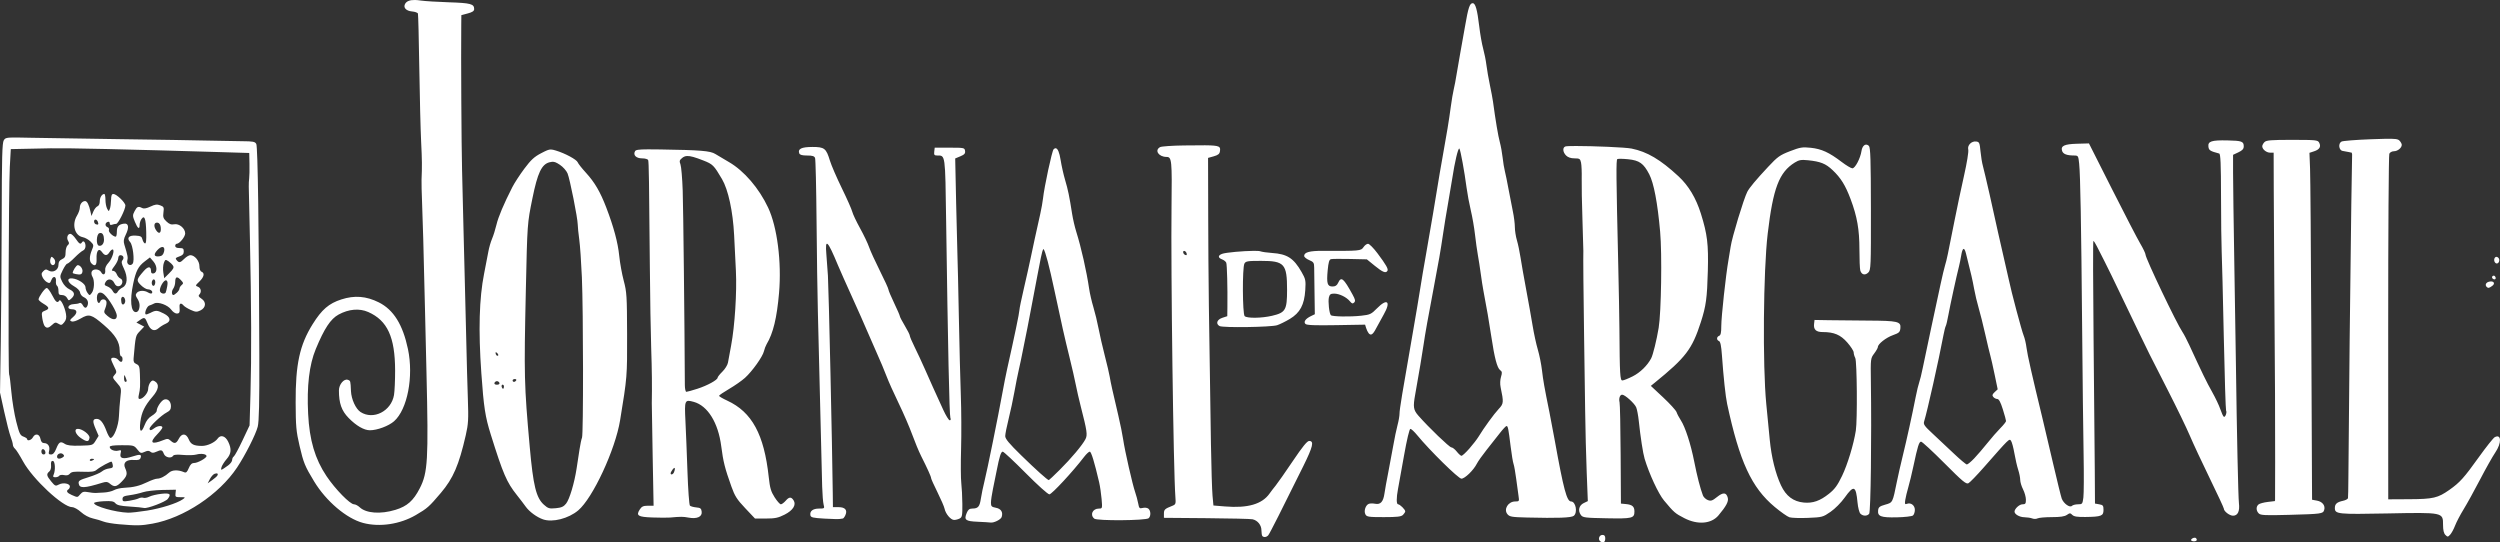 <?xml version="1.0" encoding="UTF-8" standalone="no"?>
<!-- Created with Inkscape (http://www.inkscape.org/) -->

<svg
   xmlns:dc="http://purl.org/dc/elements/1.1/"
   xmlns:cc="http://creativecommons.org/ns#"
   xmlns:rdf="http://www.w3.org/1999/02/22-rdf-syntax-ns#"
   xmlns:svg="http://www.w3.org/2000/svg"
   xmlns="http://www.w3.org/2000/svg"
   xmlns:sodipodi="http://sodipodi.sourceforge.net/DTD/sodipodi-0.dtd"
   xmlns:inkscape="http://www.inkscape.org/namespaces/inkscape"
   width="148.68mm"
   height="32.255mm"
   viewBox="0 0 526.82 114.288"
   id="svg2"
   version="1.1"
   inkscape:version="0.91 r13725"
   sodipodi:docname="jornal-arganil-logo.svg">
  <rect x="0" y="0" width="526.82" height="114.288" fill="#333333" stroke="none"/>
  <defs
     id="defs4" />
  <sodipodi:namedview
     id="base"
     pagecolor="#ffffff"
     bordercolor="#666666"
     borderopacity="1.0"
     inkscape:pageopacity="0.0"
     inkscape:pageshadow="2"
     inkscape:zoom="0.98994949"
     inkscape:cx="187.63513"
     inkscape:cy="157.65215"
     inkscape:document-units="px"
     inkscape:current-layer="g4147"
     showgrid="false"
     fit-margin-top="0"
     fit-margin-left="0"
     fit-margin-right="0"
     fit-margin-bottom="0"
     inkscape:window-width="1920"
     inkscape:window-height="1017"
     inkscape:window-x="-8"
     inkscape:window-y="-8"
     inkscape:window-maximized="1" />
  <g
     inkscape:label="Camada 1"
     inkscape:groupmode="layer"
     id="layer1"
     transform="translate(-58.529,-355.77)">
    <g
       id="g4147"
       transform="translate(0,-140)">
      <path
         style="fill:#ffffff"
         d="m 145.996,355.771 c -1.067,-0.024 -1.733,0.223 -2.066,0.752 -0.508,0.806 0.14,1.552 1.443,1.662 0.611,0.052 1.162,0.253 1.227,0.449 0.064,0.196 0.194,5.35 0.287,11.455 0.093,6.105 0.265,13.059 0.383,15.451 0.198,4.03 0.212,5.305 0.09,8.1 -0.025,0.578 0.026,2.804 0.115,4.949 0.148,3.565 0.3,9.141 0.607,22.201 0.062,2.64 0.207,8.783 0.322,13.65 0.431,18.223 0.273,20.932 -1.408,24.211 -1.358,2.648 -2.662,3.801 -5.152,4.561 -3.123,0.952 -6.156,0.732 -7.518,-0.547 -0.366,-0.344 -0.903,-0.625 -1.193,-0.625 -0.839,0 -3.945,-3.177 -5.791,-5.924 -2.432,-3.617 -3.602,-7.575 -3.881,-13.135 -0.294,-5.854 0.234,-10.335 1.605,-13.643 1.811,-4.369 3.133,-6.367 4.812,-7.281 2.141,-1.165 4.389,-1.358 6.248,-0.537 4.043,1.786 5.649,5.28 5.664,12.318 0.004,2.062 -0.101,4.391 -0.234,5.174 -0.582,3.409 -4.353,5.327 -7.049,3.584 -1.01,-0.653 -1.941,-2.685 -2.02,-4.406 -0.099,-2.188 -0.095,-2.17 -0.635,-2.377 -0.824,-0.316 -1.904,0.954 -1.904,2.238 0,2.699 0.552,4.268 2.031,5.783 1.619,1.658 3.257,2.605 4.504,2.605 1.525,0 3.947,-0.902 5.072,-1.889 2.824,-2.475 4.163,-9.409 2.941,-15.219 -1.084,-5.155 -3.043,-8.294 -6.141,-9.842 -2.653,-1.326 -5.105,-1.52 -7.887,-0.625 -2.645,0.85 -4.137,2.137 -6.064,5.229 -2.729,4.378 -3.611,8.452 -3.576,16.494 0.022,5.074 0.112,6.079 0.828,9.15 0.836,3.582 1.113,4.258 3.068,7.484 2.537,4.184 6.837,7.827 10.324,8.748 3.489,0.922 7.766,0.283 11.1,-1.66 2.433,-1.418 2.784,-1.729 5.283,-4.672 2.594,-3.055 3.807,-5.865 5.244,-12.15 0.539,-2.36 0.595,-3.324 0.443,-7.65 -0.096,-2.723 -0.245,-8.188 -0.332,-12.148 -0.087,-3.96 -0.224,-9.496 -0.303,-12.301 -0.079,-2.805 -0.208,-7.935 -0.287,-11.4 -0.079,-3.465 -0.214,-8.999 -0.299,-12.299 -0.133,-5.171 -0.24,-24.195 -0.172,-30.613 l 0.021,-2.113 1.35,-0.361 c 0.994,-0.266 1.35,-0.51 1.35,-0.926 0,-1.077 -0.732,-1.273 -5.305,-1.422 -2.445,-0.079 -5.12,-0.245 -5.945,-0.369 -0.447,-0.068 -0.847,-0.107 -1.203,-0.115 z m 222.875,0.67 c -0.628,0 -0.94,0.927 -1.605,4.799 -0.326,1.897 -0.795,4.53 -1.043,5.85 -0.248,1.32 -0.586,3.279 -0.752,4.352 -0.166,1.073 -0.435,2.488 -0.598,3.148 -0.163,0.66 -0.448,2.348 -0.633,3.75 -0.348,2.641 -0.881,5.914 -1.639,10.051 -0.436,2.382 -0.628,3.52 -2.096,12.422 -0.419,2.542 -1.095,6.458 -1.5,8.701 -0.405,2.243 -0.944,5.426 -1.197,7.076 -0.254,1.65 -0.934,5.7 -1.512,9 -2.307,13.186 -2.848,16.477 -2.848,17.324 0,0.486 -0.189,1.579 -0.42,2.43 -0.231,0.85 -0.642,2.829 -0.914,4.396 -0.272,1.567 -0.752,4.134 -1.064,5.701 -0.313,1.567 -0.66,3.497 -0.771,4.289 -0.25,1.78 -0.829,2.424 -1.975,2.195 -0.466,-0.093 -1.062,-0.087 -1.324,0.014 -0.69,0.265 -1.097,1.517 -0.721,2.221 0.28,0.524 0.658,0.58 3.879,0.58 2.844,0 3.663,-0.095 4.039,-0.471 0.259,-0.259 0.473,-0.597 0.473,-0.75 0,-0.373 -1.122,-1.479 -1.5,-1.479 -0.373,0 -0.384,-1.323 -0.027,-3.211 0.15,-0.792 0.722,-3.971 1.273,-7.064 0.605,-3.399 1.137,-5.625 1.342,-5.625 0.187,1e-5 0.834,0.603 1.438,1.34 2.601,3.175 8.685,9.16 9.311,9.16 0.723,1e-5 2.564,-1.785 3.25,-3.15 0.249,-0.495 1.175,-1.805 2.059,-2.912 0.883,-1.107 2.134,-2.693 2.779,-3.525 0.646,-0.832 1.285,-1.512 1.42,-1.512 0.299,0 0.403,0.517 0.873,4.35 0.203,1.65 0.476,3.291 0.607,3.646 0.132,0.356 0.384,1.774 0.562,3.15 0.178,1.377 0.4,3.01 0.494,3.629 0.164,1.083 0.138,1.125 -0.709,1.125 -1.482,0 -2.489,1.654 -1.633,2.682 0.452,0.543 0.918,0.622 4.111,0.701 6.497,0.161 9.37,0.056 9.875,-0.363 0.846,-0.702 0.403,-3.02 -0.578,-3.02 -0.896,0 -1.575,-2.542 -3.443,-12.9 -0.342,-1.897 -0.84,-4.53 -1.107,-5.85 -1.087,-5.373 -1.323,-6.702 -1.582,-8.912 -0.149,-1.271 -0.544,-3.228 -0.877,-4.35 -0.333,-1.121 -0.825,-3.389 -1.096,-5.039 -0.271,-1.65 -0.885,-5.093 -1.365,-7.65 -0.48,-2.558 -1.015,-5.595 -1.189,-6.75 -0.174,-1.155 -0.512,-2.764 -0.752,-3.578 -0.24,-0.814 -0.436,-2.07 -0.436,-2.791 0,-0.721 -0.19,-2.215 -0.422,-3.32 -0.232,-1.105 -0.645,-3.226 -0.916,-4.711 -0.271,-1.485 -0.615,-3.172 -0.766,-3.75 -0.151,-0.578 -0.362,-1.86 -0.469,-2.85 -0.106,-0.99 -0.375,-2.474 -0.6,-3.299 -0.349,-1.283 -0.881,-4.443 -1.438,-8.551 -0.078,-0.578 -0.37,-2.129 -0.648,-3.449 -0.278,-1.32 -0.606,-3.211 -0.729,-4.201 -0.122,-0.99 -0.433,-2.557 -0.691,-3.484 -0.258,-0.927 -0.627,-3.02 -0.82,-4.65 -0.423,-3.565 -0.802,-4.914 -1.381,-4.914 z M 62.027,384.744 c -2.254,-0.016 -2.399,0.111 -2.701,0.592 -0.334,0.532 -0.416,3.591 -0.439,16.254 -0.016,8.58 -0.103,20.392 -0.193,26.25 l -0.164,10.65 0.889,4.051 c 0.489,2.228 1.096,4.59 1.348,5.25 0.252,0.66 0.464,1.419 0.471,1.688 0.007,0.269 0.211,0.652 0.451,0.852 0.24,0.2 1.003,1.398 1.693,2.662 2.033,3.721 8.389,9.648 10.348,9.648 0.399,0 1.231,0.462 1.867,1.037 0.698,0.631 1.682,1.156 2.512,1.342 0.75,0.168 1.753,0.466 2.229,0.66 0.475,0.195 1.944,0.447 3.264,0.561 3.747,0.324 4.642,0.308 7.051,-0.125 6.576,-1.182 14.035,-6.128 17.828,-11.824 1.721,-2.584 3.948,-6.981 4.355,-8.6 0.279,-1.108 0.366,-5.03 0.338,-15 -0.076,-26.519 -0.325,-43.998 -0.637,-44.58 -0.264,-0.492 -0.665,-0.573 -2.92,-0.586 -1.438,-0.008 -4.708,-0.065 -7.266,-0.129 -2.558,-0.064 -10.791,-0.198 -18.299,-0.297 -7.508,-0.099 -16.05,-0.233 -18.982,-0.299 -1.304,-0.029 -2.29,-0.051 -3.041,-0.057 z m 499.031,0.277 c -0.767,0.016 -1.738,0.049 -2.971,0.094 -3.074,0.113 -5.832,0.332 -6.131,0.486 -0.753,0.389 -0.573,1.851 0.242,1.973 0.33,0.049 0.915,0.158 1.299,0.24 l 0.613,0.131 c 0.029,0.097 0.052,0.226 0.076,0.355 l -0.17,10.525 c -0.159,9.753 -0.56,47.206 -0.615,57.514 -0.012,2.228 -0.05,4.209 -0.086,4.402 -0.036,0.193 -0.505,0.444 -1.041,0.559 -1.284,0.275 -1.725,0.662 -1.725,1.516 0,1.294 0.593,1.356 11.047,1.15 11.816,-0.233 11.752,-0.246 11.752,2.41 0,1.105 0.157,1.778 0.494,2.115 0.459,0.459 0.531,0.454 1.008,-0.055 0.282,-0.301 0.746,-1.154 1.029,-1.896 0.283,-0.743 1.096,-2.296 1.807,-3.451 0.711,-1.155 2.275,-3.989 3.479,-6.299 1.203,-2.31 2.637,-4.856 3.186,-5.658 1.384,-2.023 1.312,-4.004 -0.119,-3.232 -0.292,0.158 -1.815,2.075 -3.383,4.264 -3.077,4.297 -3.967,5.285 -6.16,6.83 -2.434,1.714 -3.405,1.942 -8.389,1.971 l -4.5,0.025 -0.01,-36.15 c -0.005,-19.883 0.102,-36.385 0.236,-36.674 0.134,-0.289 0.566,-0.525 0.961,-0.525 0.788,10e-6 1.662,-0.709 1.662,-1.35 0,-0.224 -0.219,-0.627 -0.486,-0.895 -0.322,-0.322 -0.804,-0.422 -3.105,-0.375 z m -19.498,0.219 c -4.48,0 -5.446,0.079 -5.84,0.473 -0.259,0.259 -0.471,0.653 -0.471,0.877 0,0.643 0.875,1.352 1.672,1.352 l 0.729,0 0.023,7.875 c 0.013,4.331 0.063,13.207 0.113,19.725 0.155,20.304 0.197,28.962 0.18,37.533 l -0.018,8.131 c -0.016,0.065 -0.037,0.102 -0.055,0.158 l -1.477,0.176 c -0.842,0.1 -1.719,0.336 -1.949,0.527 -0.551,0.457 -0.532,1.318 0.043,1.893 0.396,0.396 1.307,0.439 6.375,0.303 6.852,-0.185 7.161,-0.226 7.41,-1.01 0.292,-0.92 -0.347,-1.766 -1.5,-1.982 l -1.047,-0.195 -0.021,-3.791 c -0.012,-2.085 -0.079,-17.023 -0.148,-33.193 -0.069,-16.17 -0.183,-30.91 -0.254,-32.758 l -0.129,-3.359 1,-0.33 c 1.141,-0.377 1.489,-0.987 1.041,-1.824 -0.288,-0.538 -0.684,-0.578 -5.678,-0.578 z m -13.643,0.117 c -3.352,-0.071 -4.143,0.186 -4.014,1.303 0.091,0.79 0.339,0.949 2.271,1.463 0.289,0.077 0.377,2.148 0.387,9.033 0.007,4.914 0.069,10.117 0.137,11.562 0.068,1.445 0.268,9.531 0.445,17.969 0.178,8.438 0.396,15.457 0.484,15.6 0.232,0.376 -0.177,1.491 -0.479,1.305 -0.141,-0.087 -0.467,-0.798 -0.729,-1.58 -0.261,-0.782 -1.048,-2.437 -1.748,-3.68 -1.152,-2.044 -2.059,-3.905 -4.816,-9.891 -0.494,-1.073 -1.13,-2.289 -1.414,-2.701 -1.224,-1.778 -7.793,-15.545 -7.793,-16.332 0,-0.239 -0.502,-1.286 -1.115,-2.326 -0.613,-1.04 -3.293,-6.212 -5.957,-11.492 l -4.844,-9.6 -2.502,0.07 c -2.704,0.076 -3.491,0.453 -3.154,1.514 0.207,0.652 0.985,0.957 2.467,0.963 0.929,0.004 0.949,0.033 1.127,1.729 0.25,2.385 0.434,12.54 0.627,34.725 0.091,10.395 0.229,22.343 0.307,26.551 0.077,4.207 0.056,8.29 -0.047,9.074 -0.178,1.361 -0.228,1.426 -1.137,1.426 -0.523,0 -1.102,0.15 -1.285,0.334 -0.441,0.441 -1.752,-0.502 -2.137,-1.535 -0.154,-0.412 -0.969,-3.72 -1.811,-7.35 -0.842,-3.63 -1.857,-7.95 -2.258,-9.6 -2.179,-8.978 -3.173,-13.369 -3.352,-14.82 -0.11,-0.891 -0.381,-2.056 -0.604,-2.588 -0.406,-0.971 -2.66,-9.444 -3.111,-11.691 -0.132,-0.66 -0.61,-2.753 -1.059,-4.65 -0.449,-1.897 -0.988,-4.26 -1.197,-5.25 -0.841,-3.974 -2.89,-12.973 -3.211,-14.1 -0.188,-0.66 -0.421,-2.078 -0.52,-3.15 -0.161,-1.752 -0.25,-1.96 -0.879,-2.049 -1.005,-0.142 -1.93,0.786 -1.699,1.707 0.105,0.417 -0.273,2.761 -0.873,5.414 -0.582,2.573 -1.484,6.839 -2.004,9.479 -1.469,7.457 -1.653,8.326 -1.998,9.449 -0.177,0.578 -0.596,2.333 -0.932,3.9 -0.336,1.567 -1.221,5.685 -1.965,9.15 -0.744,3.465 -1.56,7.332 -1.812,8.596 -0.253,1.264 -0.59,2.639 -0.748,3.055 -0.158,0.416 -0.495,1.811 -0.748,3.102 -0.75,3.818 -1.895,9.029 -2.719,12.379 -0.424,1.722 -0.976,4.153 -1.229,5.4 -0.915,4.521 -0.876,4.442 -2.455,4.887 -1.169,0.329 -1.433,0.533 -1.508,1.166 -0.154,1.309 0.552,1.582 3.914,1.514 1.668,-0.034 3.209,-0.211 3.428,-0.393 0.219,-0.182 0.398,-0.713 0.398,-1.182 0,-0.951 -0.84,-1.593 -1.668,-1.275 -0.435,0.167 -0.487,0.045 -0.354,-0.826 0.086,-0.562 0.375,-1.764 0.641,-2.672 0.266,-0.907 0.752,-2.911 1.078,-4.451 0.892,-4.209 1.187,-5.15 1.617,-5.15 0.216,0 2.422,2.039 4.904,4.529 3.873,3.886 4.594,4.485 5.078,4.227 0.31,-0.166 1.776,-1.681 3.258,-3.367 5.389,-6.132 5.336,-6.08 5.707,-5.572 0.186,0.254 0.507,1.446 0.715,2.648 0.208,1.202 0.569,2.764 0.801,3.471 0.232,0.707 0.422,1.659 0.422,2.113 0,0.454 0.27,1.355 0.6,2.002 0.33,0.647 0.6,1.621 0.6,2.164 0,0.846 -0.104,0.986 -0.732,0.986 -0.649,0 -1.666,0.944 -1.666,1.545 0,0.552 1.051,1.157 2.045,1.176 0.607,0.012 1.375,0.129 1.705,0.262 0.33,0.133 0.826,0.125 1.104,-0.019 0.278,-0.144 1.633,-0.264 3.01,-0.264 1.784,0 2.695,-0.135 3.172,-0.469 0.607,-0.425 0.714,-0.425 1.139,0 0.35,0.35 1.052,0.462 2.771,0.439 3.344,-0.043 3.805,-0.222 3.805,-1.48 0,-0.914 -0.105,-1.051 -0.9,-1.189 L 500,461.883 l -0.043,-7.045 c -0.024,-3.875 -0.138,-16.328 -0.254,-27.672 -0.116,-11.344 -0.134,-20.625 -0.039,-20.625 0.095,0 0.423,0.506 0.73,1.125 0.308,0.619 1.047,2.07 1.641,3.225 0.594,1.155 2.106,4.26 3.361,6.9 1.255,2.64 3.039,6.353 3.965,8.25 0.926,1.897 1.88,3.855 2.119,4.35 0.239,0.495 1.973,3.903 3.852,7.574 1.879,3.671 3.971,7.991 4.652,9.6 0.681,1.609 2.573,5.662 4.203,9.006 1.63,3.344 2.963,6.213 2.963,6.375 0,0.566 1.205,1.496 1.939,1.496 1.007,0 1.447,-0.938 1.244,-2.652 -0.151,-1.278 -0.444,-14.757 -0.631,-28.998 -0.041,-3.135 -0.192,-12.721 -0.338,-21.301 -0.145,-8.58 -0.266,-17.286 -0.266,-19.348 l 0,-3.748 1.125,-0.529 c 0.847,-0.399 1.125,-0.71 1.125,-1.26 0,-1.036 -0.405,-1.184 -3.432,-1.248 z M 451.871,386.25 c -0.485,-0.069 -0.935,0.443 -1.074,1.346 -0.24,1.56 -1.339,3.645 -1.92,3.645 -0.269,0 -1.296,-0.613 -2.283,-1.363 -2.619,-1.992 -4.233,-2.731 -6.479,-2.967 -1.778,-0.186 -2.232,-0.111 -4.375,0.715 -2.148,0.828 -2.618,1.165 -4.615,3.301 -2.559,2.736 -3.956,4.41 -4.396,5.266 -0.754,1.466 -3.231,9.634 -3.502,11.549 -0.082,0.578 -0.293,1.86 -0.467,2.85 -0.555,3.152 -1.51,11.931 -1.51,13.885 -3.3e-4,1.398 -0.115,1.93 -0.449,2.059 -0.565,0.217 -0.587,0.892 -0.035,1.104 0.293,0.112 0.477,0.992 0.617,2.957 0.337,4.729 0.763,8.726 1.102,10.297 2.623,12.189 5.14,17.636 10.031,21.709 1.261,1.05 2.65,2.026 3.088,2.17 0.438,0.144 2.194,0.202 3.902,0.131 3.015,-0.126 3.156,-0.163 4.764,-1.27 0.948,-0.653 2.228,-1.942 2.994,-3.016 1.921,-2.691 2.364,-2.516 2.699,1.07 0.098,1.047 0.369,2.096 0.604,2.33 0.538,0.538 1.41,0.547 1.848,0.019 0.328,-0.395 0.528,-16.017 0.357,-27.943 -0.068,-4.742 -0.059,-4.813 0.705,-5.834 0.426,-0.568 0.773,-1.185 0.773,-1.369 0,-0.631 1.709,-1.974 3.18,-2.498 1.303,-0.464 1.481,-0.635 1.564,-1.488 0.135,-1.384 -0.548,-1.543 -6.77,-1.576 -2.928,-0.015 -6.674,-0.052 -8.324,-0.082 l -3,-0.053 -0.098,0.842 c -0.135,1.181 0.42,1.707 1.801,1.707 2.421,0 3.779,0.576 5.207,2.209 0.737,0.842 1.34,1.78 1.34,2.082 0,0.302 0.149,0.828 0.332,1.17 0.369,0.689 0.465,13.121 0.119,15.309 -0.461,2.915 -1.745,7.14 -2.896,9.531 -0.972,2.019 -1.547,2.805 -2.766,3.777 -1.888,1.506 -3.408,2.035 -5.316,1.852 -2.201,-0.211 -3.738,-1.374 -4.791,-3.625 -1.164,-2.488 -2.015,-5.937 -2.371,-9.617 -0.161,-1.67 -0.491,-5.062 -0.732,-7.537 -0.789,-8.082 -0.624,-28.045 0.297,-35.85 1.138,-9.64 2.412,-12.982 5.721,-15.027 0.876,-0.542 1.339,-0.622 2.754,-0.479 2.656,0.27 3.751,0.709 5.203,2.082 1.736,1.642 2.691,3.178 3.793,6.107 1.38,3.667 1.861,6.414 1.861,10.615 1.2e-4,2.062 0.079,4.044 0.176,4.404 0.247,0.92 1.019,1.127 1.693,0.453 0.539,-0.539 0.568,-1.202 0.551,-13.422 -0.014,-10.311 -0.098,-12.934 -0.42,-13.256 -0.159,-0.159 -0.325,-0.246 -0.486,-0.27 z m -139.422,0.137 c -1.083,-0.009 -2.522,0.008 -4.428,0.033 -2.463,0.032 -4.725,0.189 -5.025,0.35 -1.24,0.664 -0.308,2.07 1.371,2.07 1.084,0 1.154,0.714 1.035,10.545 -0.161,13.387 0.404,55.816 0.814,61.09 0.116,1.495 0.077,1.601 -0.697,1.906 -1.545,0.609 -1.719,0.777 -1.719,1.643 l 0,0.867 9,0.074 c 4.95,0.041 9.306,0.145 9.682,0.232 1.084,0.252 1.867,1.236 1.867,2.344 0,0.55 0.091,1.089 0.201,1.199 0.319,0.319 0.899,0.233 1.246,-0.186 0.303,-0.365 2.915,-5.521 7.393,-14.592 2.025,-4.103 2.295,-5.271 1.219,-5.271 -0.425,0 -1.392,1.189 -3.449,4.242 -1.572,2.333 -3.197,4.654 -3.609,5.156 -0.412,0.503 -0.989,1.255 -1.281,1.672 -1.578,2.252 -4.598,3.129 -9.402,2.732 l -2.434,-0.201 -0.191,-2.049 c -0.105,-1.127 -0.255,-6.076 -0.336,-11 -0.424,-25.831 -0.542,-35.609 -0.572,-47.326 l -0.033,-12.873 1.201,-0.336 c 0.906,-0.253 1.223,-0.508 1.299,-1.037 0.143,-0.997 0.098,-1.258 -3.15,-1.285 z m 78.18,0.15 c -1.206,-4e-5 -2.059,0.029 -2.242,0.1 -0.622,0.239 -0.539,1.201 0.164,1.904 0.396,0.396 0.999,0.6 1.775,0.6 1.063,1e-5 1.195,0.087 1.373,0.898 0.109,0.494 0.172,2.013 0.141,3.375 -0.031,1.362 0.039,5.244 0.156,8.627 0.117,3.382 0.202,6.352 0.189,6.6 -0.048,0.931 0.025,9.458 0.156,18 0.075,4.867 0.176,11.955 0.225,15.75 0.049,3.795 0.195,9.618 0.326,12.939 l 0.236,6.039 -0.863,0.414 c -1.003,0.478 -1.272,1.593 -0.604,2.508 0.402,0.551 0.847,0.608 5.434,0.695 5.425,0.104 5.854,-0.002 5.854,-1.445 0,-1.029 -0.456,-1.423 -1.799,-1.551 l -1.047,-0.1 -0.06,-10.342 c -0.033,-5.688 -0.135,-10.637 -0.227,-11 -0.202,-0.803 0.072,-1.607 0.547,-1.607 0.581,0 2.611,1.828 2.959,2.666 0.179,0.431 0.424,1.728 0.545,2.883 0.351,3.35 0.886,6.815 1.229,7.951 0.968,3.213 2.904,7.381 4.09,8.801 2.114,2.532 2.316,2.706 4.289,3.723 2.803,1.445 5.681,1.207 7.191,-0.594 1.625,-1.937 2.15,-2.924 1.959,-3.684 -0.295,-1.175 -0.97,-1.231 -2.271,-0.186 -0.99,0.796 -1.284,0.894 -1.939,0.645 -0.425,-0.161 -0.889,-0.6 -1.033,-0.975 -0.547,-1.421 -1.234,-4.09 -1.822,-7.078 -0.735,-3.736 -1.897,-7.326 -2.834,-8.758 -0.379,-0.58 -0.783,-1.35 -0.898,-1.713 -0.115,-0.363 -1.383,-1.756 -2.816,-3.098 l -2.607,-2.439 0.799,-0.648 c 6.58,-5.345 7.898,-7.077 9.742,-12.797 1.091,-3.384 1.32,-5.058 1.471,-10.779 0.149,-5.638 -0.105,-7.732 -1.463,-12.068 -1.033,-3.299 -2.598,-5.906 -4.729,-7.879 -3.807,-3.524 -6.581,-5.164 -9.873,-5.836 -1.321,-0.269 -8.103,-0.541 -11.721,-0.541 z m -160.939,0.203 c -2.262,0 -3.092,0.411 -2.732,1.348 0.123,0.32 0.61,0.453 1.652,0.453 1.13,0 1.523,0.124 1.678,0.525 0.111,0.289 0.252,6.261 0.312,13.273 0.06,7.013 0.186,15.654 0.279,19.201 0.093,3.547 0.241,9.555 0.328,13.35 0.18,7.85 0.453,18.962 0.576,23.4 0.046,1.65 0.185,3.37 0.309,3.824 0.217,0.799 0.186,0.826 -0.973,0.826 -1.291,0 -1.983,0.537 -1.816,1.41 0.088,0.46 0.525,0.564 2.951,0.705 1.566,0.091 3.026,0.124 3.246,0.074 0.22,-0.05 0.502,-0.09 0.627,-0.09 0.125,0 0.369,-0.314 0.543,-0.695 0.492,-1.08 -0.035,-1.705 -1.436,-1.705 l -1.184,0 -0.033,-2.926 c -0.103,-9.353 -0.855,-43.203 -1.018,-45.824 -0.082,-1.32 -0.232,-3.378 -0.334,-4.574 -0.295,-3.45 0.266,-2.914 2.436,2.324 0.376,0.908 1.726,3.945 3,6.75 1.274,2.805 2.623,5.843 2.998,6.75 0.375,0.907 1.32,3.068 2.1,4.801 0.78,1.732 1.747,4.027 2.148,5.1 0.402,1.073 1.551,3.637 2.553,5.699 1.002,2.062 2.287,5.032 2.855,6.598 0.569,1.565 1.41,3.591 1.869,4.5 1.325,2.626 2.126,4.397 2.117,4.686 -0.004,0.147 0.596,1.482 1.334,2.967 0.738,1.485 1.414,3.05 1.502,3.477 0.226,1.098 1.307,2.373 2.014,2.373 0.329,0 0.859,-0.14 1.178,-0.311 0.512,-0.274 0.577,-0.633 0.555,-3.074 -0.014,-1.52 -0.115,-3.507 -0.225,-4.414 -0.11,-0.907 -0.128,-4.149 -0.041,-7.201 0.087,-3.053 0.061,-8.115 -0.055,-11.25 -0.116,-3.135 -0.303,-10.626 -0.418,-16.648 -0.115,-6.022 -0.244,-11.694 -0.287,-12.602 -0.043,-0.907 -0.169,-5.931 -0.279,-11.164 l -0.201,-9.514 1.088,-0.455 c 0.861,-0.36 1.067,-0.596 0.99,-1.135 -0.093,-0.659 -0.199,-0.682 -3.246,-0.682 l -3.15,0 -0.096,0.824 c -0.08,0.695 0.019,0.826 0.619,0.826 1.74,0 1.684,-0.409 1.885,13.799 0.374,26.5 0.685,40.965 0.893,41.477 0.131,0.323 0.077,0.523 -0.139,0.523 -0.193,0 -0.8,-0.978 -1.348,-2.174 -1.925,-4.204 -2.644,-5.799 -3.82,-8.475 -0.653,-1.485 -1.651,-3.63 -2.217,-4.766 -0.565,-1.136 -1.027,-2.224 -1.027,-2.418 0,-0.194 -0.473,-1.137 -1.051,-2.096 -0.578,-0.959 -1.049,-1.865 -1.049,-2.014 0,-0.148 -0.541,-1.395 -1.201,-2.771 -0.66,-1.376 -1.199,-2.659 -1.199,-2.85 0,-0.19 -0.813,-1.968 -1.807,-3.949 -0.993,-1.982 -2.019,-4.23 -2.279,-4.998 -0.261,-0.768 -1.114,-2.552 -1.896,-3.967 -0.783,-1.414 -1.521,-2.978 -1.641,-3.473 -0.119,-0.495 -1.106,-2.722 -2.193,-4.949 -1.088,-2.228 -2.217,-4.841 -2.512,-5.807 -0.798,-2.619 -1.153,-2.895 -3.732,-2.895 z m 51.312,0.27 c -0.142,-0.017 -0.292,0.055 -0.449,0.217 -0.344,0.355 -1.963,7.887 -2.238,10.41 -0.075,0.69 -0.332,2.131 -0.572,3.203 -0.952,4.256 -1.455,6.567 -1.992,9.15 -0.309,1.485 -0.975,4.474 -1.48,6.641 -0.506,2.167 -0.92,4.177 -0.92,4.465 0,0.537 -1.051,5.582 -2.592,12.445 -0.241,1.073 -0.695,3.367 -1.008,5.1 -0.872,4.824 -3.226,16.412 -3.779,18.6 -0.271,1.073 -0.604,2.679 -0.738,3.57 -0.262,1.74 -0.585,2.118 -1.82,2.125 -0.59,0.003 -0.883,0.231 -1.16,0.9 -0.623,1.504 -0.299,1.767 2.309,1.881 1.287,0.056 2.488,0.131 2.67,0.164 0.691,0.126 2.202,-0.615 2.377,-1.166 0.325,-1.023 -0.127,-1.741 -1.225,-1.947 -0.899,-0.169 -1.033,-0.308 -1.033,-1.076 0,-0.485 0.19,-1.786 0.422,-2.891 0.232,-1.105 0.58,-2.821 0.773,-3.811 0.6,-3.066 0.914,-4.05 1.291,-4.045 0.2,0.003 2.37,2.028 4.82,4.5 2.516,2.538 4.695,4.496 5.006,4.496 0.499,0 4.993,-4.848 7.301,-7.875 0.472,-0.619 1.016,-1.125 1.207,-1.125 0.313,0 0.986,2.199 1.975,6.449 0.192,0.825 0.425,2.412 0.52,3.525 0.17,1.995 0.162,2.025 -0.561,2.025 -1.343,0 -1.949,1.316 -0.977,2.123 0.59,0.49 10.847,0.412 11.447,-0.086 0.503,-0.417 0.478,-1.58 -0.045,-2.014 -0.235,-0.195 -0.757,-0.267 -1.182,-0.16 -0.692,0.174 -0.779,0.089 -0.973,-0.961 -0.117,-0.634 -0.401,-1.694 -0.633,-2.354 -0.554,-1.578 -2.201,-8.812 -2.527,-11.1 -0.141,-0.99 -0.605,-3.285 -1.033,-5.1 -1.23,-5.216 -1.584,-6.815 -1.797,-8.1 -0.109,-0.66 -0.583,-2.685 -1.053,-4.5 -0.469,-1.815 -1.057,-4.381 -1.307,-5.701 -0.249,-1.32 -0.74,-3.345 -1.09,-4.5 -0.35,-1.155 -0.754,-2.91 -0.898,-3.9 -0.535,-3.659 -1.66,-8.635 -2.713,-12 -0.31,-0.99 -0.701,-2.678 -0.869,-3.75 -0.573,-3.664 -0.867,-5.09 -1.471,-7.119 -0.332,-1.116 -0.761,-3.019 -0.951,-4.227 -0.251,-1.59 -0.605,-2.434 -1.031,-2.484 z m -211.803,0.01 c 3.467,-0.071 16.51,0.222 35.477,0.795 l 6.375,0.193 0.047,2.291 c 0.026,1.26 -0.002,2.629 -0.061,3.041 -0.059,0.412 -0.096,1.223 -0.084,1.801 0.012,0.578 0.123,5.64 0.246,11.25 0.302,13.795 0.338,24.479 0.111,32.414 l -0.189,6.613 -1.494,3.168 c -0.822,1.743 -1.648,3.263 -1.836,3.379 -0.188,0.116 -0.342,0.447 -0.342,0.736 0,0.289 -0.37,0.797 -0.824,1.127 -1.542,1.122 -1.659,1.154 -1.416,0.375 0.122,-0.392 0.609,-1.155 1.082,-1.697 0.984,-1.128 1.07,-2.125 0.318,-3.666 -0.596,-1.221 -1.598,-1.52 -2.205,-0.66 -0.578,0.819 -2.161,1.562 -3.314,1.557 -1.707,-0.007 -2.344,-0.322 -2.787,-1.383 -0.545,-1.304 -1.462,-1.354 -2.104,-0.113 -0.531,1.027 -0.914,1.115 -1.715,0.391 -0.491,-0.444 -0.69,-0.459 -1.525,-0.119 -2.564,1.043 -3.037,0.57 -1.26,-1.26 0.578,-0.595 1.051,-1.223 1.051,-1.396 0,-0.46 -0.993,-0.385 -1.668,0.125 -0.712,0.538 -1.031,0.573 -1.031,0.109 0,-0.478 2.475,-2.818 3.594,-3.396 0.687,-0.355 0.906,-0.676 0.906,-1.324 0,-1.009 -0.649,-1.649 -1.422,-1.404 -0.603,0.191 -1.578,1.655 -1.578,2.367 0,0.247 -0.457,0.718 -1.014,1.047 -0.692,0.408 -1.18,1.035 -1.539,1.975 -0.697,1.826 -1.167,1.477 -0.898,-0.67 0.253,-2.025 0.923,-3.413 2.559,-5.303 1.324,-1.53 1.497,-2.653 0.5,-3.26 -0.433,-0.264 -0.631,-0.213 -0.977,0.252 -0.238,0.32 -0.432,0.938 -0.432,1.373 0,0.817 -1.086,2.094 -1.781,2.094 -0.291,0 -0.334,-0.254 -0.164,-0.975 0.261,-1.106 0.291,-1.729 0.205,-4.277 -0.052,-1.552 -0.153,-1.847 -0.734,-2.102 -0.517,-0.227 -0.656,-0.507 -0.596,-1.195 0.425,-4.835 0.412,-4.778 1.334,-5.748 l 0.902,-0.949 -0.824,-0.432 -0.822,-0.43 0.707,-0.496 c 0.994,-0.697 1.119,-0.644 1.654,0.693 0.574,1.433 1.413,1.793 2.32,0.996 0.357,-0.314 1.021,-0.729 1.475,-0.922 1.226,-0.522 1.074,-1.423 -0.363,-2.156 -1.42,-0.724 -1.7,-0.741 -2.832,-0.15 -0.478,0.249 -0.934,0.39 -1.012,0.312 -0.302,-0.302 0.277,-1.703 0.766,-1.854 0.284,-0.087 0.751,-0.285 1.039,-0.439 0.798,-0.426 2.884,0.332 3.576,1.299 0.325,0.454 0.851,0.824 1.17,0.824 0.591,0 0.688,-0.232 0.592,-1.424 -0.061,-0.755 0.341,-0.884 0.85,-0.271 0.184,0.222 0.862,0.641 1.506,0.932 1.02,0.46 1.281,0.475 2.027,0.119 1.193,-0.569 1.311,-1.787 0.24,-2.488 -0.583,-0.382 -0.71,-0.611 -0.467,-0.854 0.532,-0.532 0.384,-1.414 -0.277,-1.658 -0.581,-0.215 -0.566,-0.265 0.301,-1.096 0.985,-0.944 1.174,-1.792 0.459,-2.066 -0.276,-0.106 -0.449,-0.563 -0.449,-1.182 0,-1.099 -1.002,-2.311 -1.908,-2.311 -0.286,0 -0.857,0.338 -1.27,0.75 -0.871,0.871 -1.113,0.914 -1.625,0.297 -0.316,-0.381 -0.228,-0.504 0.562,-0.779 0.7,-0.244 0.939,-0.509 0.939,-1.047 0,-0.601 -0.15,-0.721 -0.9,-0.721 -0.6,0 -0.9,-0.151 -0.9,-0.451 0,-0.247 0.142,-0.449 0.314,-0.449 0.585,0 1.787,-1.468 1.787,-2.184 0,-1.066 -1.276,-2.13 -2.311,-1.928 -0.631,0.124 -1.037,-0.023 -1.633,-0.588 -0.669,-0.634 -0.769,-0.933 -0.637,-1.918 0.143,-1.064 0.083,-1.197 -0.68,-1.486 -0.671,-0.255 -1.081,-0.203 -2.064,0.262 -0.83,0.392 -1.391,0.492 -1.732,0.311 -0.82,-0.436 -1.101,-0.321 -1.605,0.654 -0.442,0.855 -0.438,1.023 0.066,2.25 0.598,1.455 0.994,1.708 0.994,0.635 0,-0.381 0.182,-0.942 0.404,-1.246 0.633,-0.866 0.915,-0.072 0.988,2.781 0.046,1.769 -0.036,2.459 -0.281,2.377 -0.19,-0.063 -0.421,-0.442 -0.516,-0.842 -0.144,-0.613 -0.372,-0.74 -1.443,-0.801 -1.457,-0.083 -1.937,0.499 -1.139,1.381 0.568,0.627 0.954,3.892 0.533,4.51 -0.454,0.666 -1.349,0.158 -1.139,-0.646 0.164,-0.626 0.096,-0.99 -0.631,-3.371 -0.211,-0.69 -0.141,-1.169 0.293,-2.049 0.768,-1.556 0.622,-2.485 -0.369,-2.348 -1.112,0.155 -1.5,0.603 -1.5,1.732 0,0.557 -0.106,1.014 -0.234,1.014 -0.561,0 -1.593,-0.997 -1.441,-1.393 0.091,-0.237 -0.035,-0.508 -0.279,-0.602 -0.576,-0.221 -0.574,-0.891 0.004,-1.113 0.283,-0.108 0.451,0.002 0.451,0.299 0,0.308 0.166,0.41 0.475,0.291 0.261,-0.1 0.655,-0.182 0.877,-0.182 0.426,0 1.947,-3.024 1.947,-3.871 0,-0.62 -1.879,-2.43 -2.523,-2.43 -0.357,0 -0.48,0.32 -0.496,1.275 -0.012,0.701 -0.126,1.541 -0.254,1.867 -0.227,0.58 -0.239,0.579 -0.578,-0.055 C 80.907,399.372 80.75,398.532 80.75,397.861 c 0,-0.671 -0.108,-1.221 -0.24,-1.221 -0.5,10e-6 -0.959,0.753 -0.959,1.57 0,0.504 -0.197,0.923 -0.484,1.033 -0.266,0.102 -0.66,0.606 -0.875,1.117 l -0.391,0.93 -0.197,-0.9 c -0.319,-1.466 -0.714,-2.25 -1.137,-2.25 -0.605,10e-6 -1.117,0.642 -1.117,1.402 0,0.376 -0.268,1.126 -0.598,1.666 -1.121,1.838 -0.5,4.196 1.193,4.535 0.506,0.101 1.252,0.515 1.656,0.92 0.703,0.703 0.715,0.783 0.291,1.797 -0.537,1.285 -0.567,2.336 -0.082,2.82 0.748,0.748 1.129,0.397 1.068,-0.986 -0.074,-1.693 0.472,-2.37 1.141,-1.416 0.576,0.822 1.074,0.842 1.561,0.062 0.206,-0.33 0.505,-0.602 0.664,-0.602 0.534,0 -0.06,1.937 -0.857,2.795 -0.488,0.524 -0.751,1.111 -0.693,1.547 0.122,0.93 -0.429,1.235 -0.84,0.467 -0.395,-0.738 -1.741,-0.816 -2.01,-0.117 -0.103,0.269 -0.033,0.739 0.158,1.045 0.489,0.782 0.415,2.701 -0.131,3.414 -0.454,0.593 -0.464,0.593 -0.891,0.018 -0.237,-0.32 -0.431,-0.86 -0.432,-1.199 -0.002,-0.713 -1.52,-1.736 -2.773,-1.871 -1.282,-0.138 -1.069,0.856 0.355,1.656 0.724,0.407 1.215,0.921 1.273,1.33 0.052,0.367 0.401,0.801 0.773,0.965 0.764,0.335 1.078,1.028 0.797,1.76 -0.254,0.663 -0.635,0.621 -1.029,-0.115 -0.179,-0.335 -0.473,-0.518 -0.654,-0.406 -0.181,0.112 -0.746,0.218 -1.256,0.234 -1.214,0.039 -1.549,1.08 -0.348,1.08 1.14,0 1.263,0.754 0.266,1.617 -0.748,0.647 -0.789,0.764 -0.332,0.941 0.322,0.125 1.047,-0.107 1.898,-0.605 1.778,-1.042 2.278,-0.901 4.93,1.387 2.376,2.05 3.301,3.549 3.301,5.348 0,0.667 0.136,1.211 0.301,1.211 0.165,0 0.299,0.272 0.299,0.602 0,0.712 -0.381,0.774 -0.9,0.148 -0.424,-0.511 -1.5,-0.609 -1.5,-0.137 0,0.172 0.28,0.858 0.621,1.527 0.585,1.147 0.592,1.249 0.111,1.779 -0.484,0.534 -0.459,0.619 0.469,1.676 0.959,1.092 0.971,1.15 0.748,3.084 -0.125,1.084 -0.262,2.876 -0.307,3.982 -0.081,2.013 -1.093,4.587 -1.791,4.553 -0.165,-0.008 -0.547,-0.677 -0.848,-1.488 -0.64,-1.724 -1.284,-2.525 -2.031,-2.525 -0.873,0 -0.933,0.494 -0.252,2.078 l 0.645,1.498 -0.617,0.998 c -0.615,0.995 -0.625,0.998 -3.223,1.07 -1.957,0.055 -2.782,-0.045 -3.322,-0.398 -0.896,-0.587 -1.204,-0.401 -1.797,1.08 -0.327,0.818 -0.653,1.174 -1.07,1.174 -0.496,0 -0.566,-0.135 -0.404,-0.779 0.227,-0.905 -0.247,-1.621 -1.074,-1.621 -0.394,10e-6 -0.628,-0.279 -0.752,-0.9 -0.212,-1.06 -1.109,-1.226 -1.605,-0.299 -0.311,0.582 -1.199,0.846 -1.199,0.357 0,-0.133 -0.353,-0.37 -0.783,-0.525 -0.685,-0.248 -0.873,-0.639 -1.51,-3.133 -0.4,-1.567 -0.866,-4.394 -1.035,-6.281 -0.169,-1.887 -0.379,-3.55 -0.469,-3.695 -0.231,-0.373 -0.104,-39.197 0.143,-43.723 l 0.205,-3.75 2.25,-0.047 c 1.238,-0.025 4.003,-0.081 6.148,-0.125 z m 296.83,0.047 c 0.018,1.8e-4 0.036,0.013 0.051,0.039 0.253,0.453 1.041,4.777 1.492,8.186 0.175,1.32 0.577,3.479 0.895,4.799 0.318,1.32 0.717,3.617 0.885,5.102 0.168,1.485 0.442,3.442 0.609,4.35 0.167,0.907 0.439,2.663 0.604,3.9 0.165,1.238 0.417,2.857 0.561,3.6 0.642,3.319 1.225,6.698 1.68,9.75 0.652,4.377 1.216,6.512 1.838,6.967 0.43,0.315 0.46,0.54 0.189,1.422 -0.191,0.621 -0.224,1.508 -0.084,2.18 0.671,3.212 0.649,3.466 -0.398,4.582 -0.988,1.053 -3.13,3.998 -4.25,5.844 -0.33,0.544 -1.207,1.678 -1.949,2.521 -0.743,0.843 -1.485,1.527 -1.65,1.518 -0.165,-0.009 -0.614,-0.415 -0.998,-0.9 -0.384,-0.486 -0.894,-0.883 -1.133,-0.883 -0.406,0 -4.758,-4.183 -6.943,-6.674 -1.062,-1.21 -1.156,-1.823 -0.682,-4.451 0.718,-3.978 1.605,-9.263 1.809,-10.775 0.219,-1.624 1.018,-6.096 2.09,-11.699 1.019,-5.326 1.474,-7.944 1.957,-11.25 0.265,-1.815 0.738,-4.719 1.051,-6.451 0.313,-1.732 0.721,-4.163 0.91,-5.4 0.526,-3.446 1.196,-6.276 1.469,-6.273 z m -170.955,0.174 c -2.034,0.008 -2.569,0.112 -2.725,0.391 -0.455,0.814 0.227,1.51 1.479,1.51 0.655,0 1.214,0.163 1.289,0.375 0.141,0.4 0.205,4.463 0.354,22.574 0.051,6.27 0.177,13.899 0.279,16.951 0.159,4.724 0.197,8.194 0.129,11.699 -0.008,0.412 0.076,5.442 0.184,11.176 l 0.195,10.424 -1.197,0 c -0.945,0 -1.301,0.158 -1.688,0.748 -0.875,1.335 -0.439,1.621 2.639,1.729 1.534,0.054 3.192,0.06 3.688,0.016 2.307,-0.208 2.779,-0.207 3.914,0.01 1.768,0.337 2.903,-0.164 2.781,-1.227 -0.081,-0.702 -0.251,-0.838 -1.145,-0.92 -0.578,-0.053 -1.178,-0.223 -1.334,-0.375 -0.156,-0.152 -0.389,-3.349 -0.518,-7.104 -0.129,-3.755 -0.322,-8.593 -0.43,-10.754 -0.219,-4.395 -0.157,-4.534 1.754,-4.006 2.941,0.812 5.156,4.386 5.791,9.344 0.418,3.266 0.758,4.618 2.135,8.482 0.721,2.024 1.168,2.727 2.914,4.574 l 2.064,2.184 2.307,0 c 1.923,0 2.58,-0.139 3.938,-0.826 1.758,-0.89 2.493,-2.052 1.896,-2.998 -0.495,-0.785 -0.94,-0.769 -1.656,0.055 -0.368,0.423 -0.833,0.77 -1.033,0.77 -0.201,0 -0.79,-0.662 -1.309,-1.471 -0.784,-1.222 -0.994,-1.94 -1.246,-4.273 -0.968,-8.975 -3.532,-13.698 -8.748,-16.105 -0.949,-0.438 -1.725,-0.892 -1.725,-1.01 0,-0.118 0.962,-0.776 2.139,-1.463 1.176,-0.687 2.673,-1.734 3.326,-2.324 1.537,-1.389 3.729,-4.465 3.996,-5.609 0.115,-0.492 0.372,-1.164 0.57,-1.494 1.374,-2.285 2.163,-5.54 2.615,-10.801 0.56,-6.509 -0.383,-13.877 -2.299,-17.963 -1.918,-4.091 -5.078,-7.767 -8.252,-9.602 -1.071,-0.619 -2.368,-1.39 -2.883,-1.711 -1.049,-0.655 -3.114,-0.824 -11.613,-0.953 -1.052,-0.016 -1.898,-0.024 -2.576,-0.021 z m -20.469,0.033 c -0.495,-0.004 -0.956,0.218 -2.033,0.777 -1.455,0.756 -2.153,1.396 -3.543,3.256 -0.952,1.273 -2.093,3.027 -2.537,3.898 -1.814,3.56 -2.956,6.268 -3.348,7.93 -0.228,0.966 -0.646,2.295 -0.928,2.955 -0.282,0.66 -0.632,1.876 -0.779,2.701 -0.148,0.825 -0.551,2.918 -0.896,4.65 -1.03,5.169 -1.22,11.952 -0.584,20.945 0.511,7.227 0.813,9.189 1.99,12.953 2.596,8.303 3.352,10.058 5.496,12.75 0.657,0.825 1.494,1.921 1.859,2.436 0.767,1.079 2.322,2.222 3.656,2.689 1.986,0.695 5.363,-0.164 7.408,-1.885 3.078,-2.59 7.814,-12.772 8.832,-18.99 1.494,-9.122 1.501,-9.223 1.475,-18.148 -0.024,-8.049 -0.075,-8.891 -0.705,-11.25 -0.374,-1.403 -0.802,-3.765 -0.951,-5.25 -0.28,-2.8 -1.16,-6.078 -2.738,-10.201 -1.256,-3.283 -2.445,-5.314 -4.275,-7.311 -0.852,-0.929 -1.635,-1.919 -1.738,-2.201 -0.212,-0.578 -2.652,-1.896 -4.594,-2.48 -0.46,-0.138 -0.77,-0.222 -1.066,-0.225 z m 28.719,1.373 c 0.698,-0.032 1.691,0.265 3.426,0.945 1.983,0.777 2.205,0.997 3.922,3.912 1.319,2.24 2.304,6.802 2.559,11.852 0.095,1.89 0.262,5.257 0.371,7.484 0.222,4.542 -0.229,11.591 -1.008,15.75 -0.278,1.485 -0.576,3.107 -0.664,3.602 -0.088,0.495 -0.615,1.344 -1.17,1.889 -0.555,0.544 -1.01,1.116 -1.01,1.271 0,0.48 -2.155,1.664 -4.264,2.342 -1.107,0.356 -2.152,0.646 -2.324,0.646 -0.172,0 -0.314,-0.64 -0.318,-1.424 -0.058,-12.781 -0.328,-37.336 -0.451,-40.955 -0.089,-2.602 -0.302,-5.098 -0.473,-5.547 -0.265,-0.698 -0.21,-0.896 0.371,-1.367 0.302,-0.244 0.614,-0.381 1.033,-0.4 z m 196.803,0.586 c 0.412,0.006 0.942,0.038 1.49,0.094 2.384,0.244 3.259,0.866 4.453,3.168 0.968,1.866 1.751,5.988 2.297,12.104 0.42,4.701 0.232,16.971 -0.309,20.242 -0.428,2.589 -1.194,5.707 -1.588,6.451 -0.802,1.517 -2.314,2.989 -3.887,3.783 -0.944,0.477 -1.924,0.867 -2.176,0.867 -0.489,0 -0.557,-1.202 -0.625,-10.951 -0.016,-2.31 -0.125,-8.249 -0.24,-13.199 -0.445,-19.073 -0.473,-22.328 -0.197,-22.498 0.077,-0.047 0.369,-0.066 0.781,-0.061 z m -225.25,0.631 c 0.498,-0.035 0.886,0.138 1.631,0.631 0.662,0.438 1.38,1.242 1.619,1.814 0.49,1.172 2.133,9.421 2.148,10.781 0.005,0.495 0.15,1.913 0.32,3.15 0.171,1.238 0.419,4.816 0.553,7.951 0.305,7.179 0.328,33.129 0.029,33.801 -0.123,0.276 -0.359,1.389 -0.525,2.475 -0.166,1.086 -0.441,2.884 -0.611,3.996 -0.474,3.105 -1.497,6.524 -2.223,7.434 -0.515,0.646 -0.976,0.852 -2.168,0.967 -1.355,0.13 -1.619,0.053 -2.498,-0.732 -1.642,-1.467 -2.258,-3.983 -2.996,-12.24 -1.171,-13.096 -1.215,-14.923 -0.816,-33 0.311,-14.118 0.3,-13.969 1.389,-19.338 1.088,-5.364 1.94,-7.16 3.598,-7.59 0.207,-0.054 0.385,-0.088 0.551,-0.1 z m -96.217,12.178 c 0.17,0 0.389,0.208 0.486,0.463 0.211,0.551 0.088,0.703 -0.422,0.521 -0.45,-0.161 -0.504,-0.984 -0.064,-0.984 z m 12.854,0.645 c 0.077,-0.01 0.164,-0.008 0.26,0.01 0.324,0.061 0.564,0.429 0.625,0.959 0.143,1.247 -0.359,1.569 -0.977,0.627 -0.522,-0.797 -0.449,-1.524 0.092,-1.596 z m -11.848,2.176 c 0.478,-0.04 0.774,0.482 0.779,1.418 0.005,0.862 -0.531,1.458 -1.121,1.246 -0.584,-0.21 -0.478,-2.381 0.127,-2.613 0.075,-0.029 0.147,-0.045 0.215,-0.051 z m -6.314,0.18 c -0.592,0 -0.86,0.877 -0.463,1.514 0.257,0.411 0.234,0.618 -0.102,0.896 -0.24,0.199 -0.438,0.865 -0.438,1.479 0,0.898 -0.146,1.182 -0.75,1.457 -0.546,0.249 -0.75,0.575 -0.75,1.199 0,1.094 -1.182,1.759 -2.104,1.184 -0.483,-0.302 -0.676,-0.277 -1.094,0.141 -0.415,0.415 -0.446,0.646 -0.17,1.252 0.186,0.408 0.615,0.89 0.955,1.072 0.534,0.286 0.66,0.224 0.918,-0.455 0.372,-0.978 1.073,-0.798 0.961,0.246 -0.046,0.424 0.057,0.856 0.227,0.961 0.169,0.105 0.307,0.587 0.307,1.072 0,0.738 0.122,0.883 0.74,0.883 0.442,0 0.874,0.251 1.074,0.625 0.319,0.596 0.361,0.601 0.91,0.104 0.837,-0.757 0.697,-1.417 -0.406,-1.93 -0.581,-0.27 -1.189,-0.901 -1.52,-1.576 -0.542,-1.11 -0.539,-1.148 0.104,-2.475 0.359,-0.741 0.782,-1.35 0.941,-1.35 0.16,0 0.867,-0.583 1.57,-1.297 0.703,-0.714 1.506,-1.384 1.783,-1.49 0.284,-0.109 0.504,-0.518 0.504,-0.936 0,-0.806 -0.446,-1.271 -0.748,-0.781 -0.309,0.501 -0.566,0.354 -1.316,-0.748 -0.393,-0.576 -0.903,-1.047 -1.135,-1.047 z m 273.457,2.1 c -0.27,10e-6 -0.702,0.323 -0.961,0.719 -0.51,0.778 -0.822,0.807 -8.514,0.766 -2.824,-0.015 -3.984,0.297 -3.984,1.072 0,0.239 0.473,0.634 1.051,0.875 0.934,0.39 1.051,0.564 1.062,1.578 0.007,0.627 0.041,3.096 0.074,5.486 l 0.061,4.348 -0.785,0.377 c -1.171,0.561 -1.642,1.22 -1.193,1.668 0.267,0.267 1.977,0.333 6.467,0.256 l 6.105,-0.104 0.215,0.705 c 0.119,0.388 0.356,0.878 0.525,1.09 0.468,0.584 0.906,0.306 1.576,-1 0.335,-0.652 1.056,-1.967 1.604,-2.922 1.592,-2.777 0.762,-3.528 -1.43,-1.295 -1.193,1.215 -1.452,1.335 -3.289,1.537 -2.382,0.262 -6.103,0.199 -6.414,-0.109 -0.346,-0.343 -0.626,-2.917 -0.41,-3.775 0.155,-0.616 0.375,-0.771 1.102,-0.771 1.089,0 2.597,0.734 3.316,1.613 0.416,0.509 0.597,0.562 0.898,0.266 0.304,-0.299 0.241,-0.624 -0.32,-1.65 -1.924,-3.517 -2.414,-3.914 -3.068,-2.479 -0.245,0.537 -0.578,0.75 -1.174,0.75 -1.087,0 -1.276,-0.638 -1.014,-3.436 0.158,-1.69 0.323,-2.239 0.699,-2.328 0.271,-0.064 2.081,-0.08 4.023,-0.037 l 3.531,0.078 1.672,1.361 c 1.669,1.36 2.321,1.621 2.662,1.068 0.235,-0.38 -0.254,-1.243 -2.096,-3.703 -0.825,-1.102 -1.722,-2.004 -1.992,-2.004 z m -254.178,0.688 c 0.428,-0.086 0.651,0.272 0.453,1.02 -0.162,0.609 -0.438,0.869 -1,0.936 -1.108,0.132 -1.262,-0.373 -0.396,-1.307 0.357,-0.385 0.687,-0.597 0.943,-0.648 z m 379.641,0.404 c 0.174,-0.08 0.359,0.225 0.535,0.924 1.129,4.487 1.379,5.569 1.715,7.434 0.208,1.155 0.64,2.978 0.959,4.051 0.319,1.073 0.945,3.571 1.391,5.551 0.446,1.98 0.929,4.005 1.074,4.5 0.145,0.495 0.553,2.297 0.906,4.006 l 0.645,3.107 -0.639,0.594 c -0.504,0.469 -0.563,0.683 -0.285,1.018 0.194,0.233 0.571,0.427 0.84,0.43 0.342,0.004 0.692,0.657 1.168,2.176 0.374,1.193 0.679,2.304 0.676,2.469 -0.002,0.165 -0.54,0.84 -1.195,1.5 -0.655,0.66 -1.891,2.078 -2.746,3.15 -0.855,1.073 -2.102,2.523 -2.771,3.225 -0.67,0.701 -1.365,1.275 -1.545,1.275 -0.179,10e-6 -1.426,-1.045 -2.771,-2.324 -1.345,-1.279 -3.348,-3.16 -4.451,-4.18 -1.71,-1.58 -1.974,-1.955 -1.787,-2.549 0.646,-2.054 3.114,-13.077 4.08,-18.219 0.168,-0.892 0.388,-1.755 0.488,-1.918 0.1,-0.162 0.342,-1.187 0.539,-2.277 0.365,-2.022 1.743,-8.334 2.232,-10.232 0.149,-0.578 0.362,-1.624 0.473,-2.324 0.133,-0.841 0.297,-1.305 0.471,-1.385 z m -193.875,0.021 c 0.017,-0.012 0.032,-0.01 0.045,0.006 0.374,0.468 1.213,3.656 2.27,8.631 1.539,7.244 2.156,9.985 3.211,14.25 0.51,2.062 1.096,4.627 1.303,5.699 0.207,1.073 0.67,3.098 1.029,4.5 1.351,5.267 1.468,6.077 1.008,6.971 -0.641,1.246 -2.98,4.034 -5.416,6.455 -1.204,1.196 -2.239,2.176 -2.301,2.176 -0.276,0 -2.748,-2.22 -5.834,-5.234 -2.556,-2.497 -3.359,-3.465 -3.357,-4.049 0.002,-0.422 0.323,-2.05 0.717,-3.617 0.393,-1.567 0.942,-4.134 1.219,-5.701 0.277,-1.567 0.707,-3.726 0.957,-4.799 0.25,-1.073 0.578,-2.626 0.729,-3.451 0.151,-0.825 0.409,-2.107 0.574,-2.85 0.166,-0.743 0.72,-3.576 1.23,-6.299 0.511,-2.723 1.101,-5.828 1.311,-6.9 0.21,-1.073 0.557,-2.865 0.773,-3.982 0.189,-0.978 0.412,-1.72 0.533,-1.805 z m 44.273,0.375 c -2.122,0.021 -5.838,0.334 -6.619,0.631 -0.898,0.341 -0.895,0.823 0.008,1.166 0.39,0.148 0.785,0.467 0.877,0.707 0.164,0.427 0.29,5.27 0.24,9.26 l -0.025,2.002 -1.051,0.346 c -1.132,0.373 -1.428,1.26 -0.58,1.734 0.688,0.385 10.88,0.237 12.135,-0.176 0.58,-0.191 1.788,-0.789 2.686,-1.328 2.144,-1.289 3.046,-2.973 3.244,-6.062 0.132,-2.05 0.074,-2.33 -0.775,-3.814 -1.681,-2.937 -3.033,-3.808 -6.24,-4.02 -1.007,-0.067 -2.12,-0.228 -2.475,-0.359 -0.186,-0.069 -0.716,-0.093 -1.424,-0.086 z m -14.533,0.023 c 0.154,0.044 0.331,0.2 0.422,0.438 0.095,0.247 0.064,0.451 -0.068,0.451 -0.313,0 -0.641,-0.333 -0.641,-0.65 0,-0.212 0.133,-0.282 0.287,-0.238 z m -224.254,0.889 c 0.629,0 0.875,0.559 0.463,1.055 -0.281,0.338 -0.219,0.714 0.293,1.771 0.858,1.773 0.746,3.468 -0.264,3.969 -0.399,0.198 -0.845,0.572 -0.99,0.832 -0.359,0.642 -0.749,0.595 -1.143,-0.141 -0.181,-0.338 -0.663,-0.743 -1.072,-0.898 -0.632,-0.24 -0.696,-0.373 -0.422,-0.885 0.453,-0.846 1.443,-0.762 1.863,0.16 0.237,0.521 0.545,0.736 0.969,0.676 0.783,-0.112 1.026,-1.359 0.318,-1.631 -0.272,-0.104 -0.615,-0.508 -0.764,-0.898 -0.148,-0.39 -0.493,-0.711 -0.764,-0.711 -0.401,0 -0.345,-0.192 0.293,-1.029 0.432,-0.566 0.785,-1.309 0.785,-1.65 0,-0.341 0.196,-0.619 0.434,-0.619 z m -14.467,0.348 c -0.091,0.003 -0.148,0.119 -0.236,0.35 -0.106,0.277 -0.116,0.706 -0.021,0.953 0.095,0.247 0.317,0.449 0.492,0.449 0.565,0 0.696,-0.931 0.201,-1.426 -0.22,-0.22 -0.344,-0.329 -0.436,-0.326 z m 515.26,0.01 c -0.528,-0.102 -0.762,0.807 -0.32,1.248 0.354,0.354 0.844,0.021 0.844,-0.576 0,-0.314 -0.235,-0.616 -0.523,-0.672 z m -494.553,0.115 0.73,0.85 c 0.841,0.978 0.853,2.364 0.021,2.521 -0.359,0.068 -0.525,-0.09 -0.525,-0.504 0,-1.045 -0.617,-1.044 -1.527,0.002 -1.566,1.8 -1.601,1.975 -0.609,2.967 0.491,0.491 1.163,0.891 1.496,0.891 0.641,0 1.132,0.508 0.807,0.834 -0.107,0.107 -0.455,0.03 -0.775,-0.17 -0.797,-0.497 -1.939,-0.456 -2.389,0.086 -0.3,0.361 -0.278,0.591 0.113,1.188 0.508,0.775 0.61,1.587 0.303,2.389 -0.1,0.261 -0.366,0.475 -0.59,0.475 -1.081,0 -1.32,-2.475 -0.58,-5.992 0.565,-2.685 1.072,-3.664 2.438,-4.705 l 1.088,-0.83 z m 3.289,0.549 c 0.128,-0.05 0.298,0.045 0.602,0.246 0.359,0.239 0.794,0.656 0.967,0.93 0.25,0.397 0.096,0.717 -0.766,1.578 l -1.08,1.078 -0.191,-1.207 c -0.106,-0.664 -0.057,-1.568 0.111,-2.01 0.142,-0.373 0.229,-0.566 0.357,-0.615 z m 230.881,0.178 c 4.897,0 5.457,0.628 5.457,6.119 0,4.23 -0.321,4.783 -3.154,5.449 -2.212,0.52 -5.298,0.559 -5.785,0.072 -0.46,-0.46 -0.505,-10.211 -0.051,-11.061 0.277,-0.518 0.654,-0.58 3.533,-0.58 z m -249.381,0.9 c -0.296,0 -1.062,1.185 -1.062,1.643 0,0.063 0.305,0.174 0.676,0.244 0.975,0.185 1.262,0.08 1.375,-0.5 0.115,-0.592 -0.451,-1.387 -0.988,-1.387 z m 509.115,2.209 c -0.24,-6.3e-4 -0.468,0.263 -0.314,0.512 0.095,0.154 0.3,0.279 0.455,0.279 0.323,0 0.375,-0.406 0.09,-0.691 -0.069,-0.069 -0.15,-0.099 -0.23,-0.1 z m -488.123,0.385 c 0.182,0.036 0.421,0.211 0.713,0.521 0.58,0.617 0.601,0.738 0.193,1.076 -0.253,0.21 -0.461,0.546 -0.461,0.748 0,0.202 -0.247,0.59 -0.549,0.863 -0.302,0.273 -0.624,0.498 -0.717,0.498 -0.402,0 -0.433,-0.823 -0.051,-1.346 0.229,-0.313 0.416,-0.941 0.416,-1.395 0,-0.704 0.151,-1.027 0.455,-0.967 z M 90.875,414.654 c 0.189,-0.043 0.375,0.164 0.375,0.568 0,0.32 -0.122,0.657 -0.27,0.748 -0.323,0.2 -0.595,-0.43 -0.412,-0.955 0.077,-0.219 0.193,-0.335 0.307,-0.361 z m 2.684,0.201 c 0.29,0.111 0.35,0.462 0.209,1.244 -0.108,0.6 -0.254,1.193 -0.324,1.316 -0.227,0.398 -1.007,0.239 -1.191,-0.242 -0.249,-0.65 0.8,-2.513 1.307,-2.318 z m 489.797,0.223 c -0.103,0.007 -0.216,0.025 -0.336,0.057 -0.651,0.17 -0.875,0.7 -0.469,1.105 0.293,0.293 0.517,0.25 1.166,-0.229 0.64,-0.472 0.362,-0.982 -0.361,-0.934 z m -514.986,1.375 c -0.379,0.013 -1.719,1.898 -1.719,2.418 0,0.159 0.471,0.569 1.049,0.91 1.246,0.735 1.316,1.074 0.297,1.461 -0.692,0.263 -0.74,0.394 -0.561,1.568 0.107,0.704 0.33,1.448 0.492,1.654 0.419,0.532 0.835,0.469 1.596,-0.246 0.578,-0.543 0.746,-0.572 1.314,-0.225 0.576,0.352 0.715,0.317 1.211,-0.287 0.415,-0.507 0.515,-0.963 0.385,-1.766 -0.237,-1.458 -1.139,-3.278 -1.408,-2.842 -0.39,0.631 -0.761,0.35 -1.525,-1.158 -0.418,-0.825 -0.927,-1.495 -1.131,-1.488 z m 11.271,0.969 c 0.248,-0.005 0.545,0.127 0.857,0.408 1.02,0.917 2.652,3.665 2.652,4.467 0,0.974 -0.88,0.99 -1.988,0.037 -0.768,-0.661 -0.795,-0.767 -0.432,-1.645 0.214,-0.516 0.309,-1.142 0.213,-1.393 -0.225,-0.585 -1.062,-0.591 -1.285,-0.008 -0.268,0.697 -0.709,0.215 -0.709,-0.775 0,-0.699 0.279,-1.084 0.691,-1.092 z m 4.775,0.895 c 0.193,0.013 0.405,0.236 0.486,0.656 0.115,0.593 -0.328,1.192 -0.646,0.873 -0.113,-0.113 -0.205,-0.531 -0.205,-0.93 0,-0.415 0.172,-0.612 0.365,-0.6 z m 78.631,11.686 c 0.062,0.008 0.15,0.066 0.258,0.174 0.195,0.195 0.286,0.424 0.201,0.51 -0.085,0.085 -0.245,0.065 -0.355,-0.045 -0.11,-0.11 -0.201,-0.339 -0.201,-0.51 0,-0.094 0.036,-0.137 0.098,-0.129 z m -78.314,4.828 c 0.039,-0.031 0.103,0.096 0.217,0.361 0.142,0.33 0.268,0.7 0.279,0.824 0.012,0.124 -0.114,0.225 -0.279,0.225 -0.165,0 -0.289,-0.37 -0.277,-0.824 0.009,-0.366 0.022,-0.555 0.061,-0.586 z m 82.285,0.811 c 0.257,0 0.385,0.136 0.283,0.301 -0.102,0.165 -0.313,0.299 -0.469,0.299 -0.155,0 -0.281,-0.134 -0.281,-0.299 0,-0.165 0.21,-0.301 0.467,-0.301 z m -3.768,0.449 c 0.22,0 0.457,0.169 0.525,0.375 0.074,0.223 -0.139,0.375 -0.525,0.375 -0.387,0 -0.6,-0.152 -0.525,-0.375 0.069,-0.206 0.305,-0.375 0.525,-0.375 z m 1.17,0.734 c 0.063,-0.006 0.135,0.021 0.211,0.098 0.1,0.1 0.124,0.352 0.055,0.561 -0.102,0.305 -0.172,0.304 -0.361,-0.002 -0.188,-0.304 -0.092,-0.637 0.096,-0.656 z m -89.48,9.316 c -0.904,0 -0.528,1.153 0.633,1.941 1.261,0.857 1.685,0.844 1.818,-0.055 0.097,-0.655 -1.503,-1.887 -2.451,-1.887 z m 9.264,3.449 c 2.471,0 2.577,0.029 3.264,0.891 0.655,0.82 0.773,0.86 1.529,0.516 0.63,-0.287 0.919,-0.291 1.246,-0.019 0.322,0.267 0.61,0.268 1.182,0.008 1.081,-0.493 1.307,-0.436 1.627,0.406 0.303,0.797 1.57,1.061 1.973,0.41 0.14,-0.226 0.84,-0.279 2.094,-0.162 1.035,0.097 2.293,0.058 2.795,-0.086 0.987,-0.283 2.139,-0.106 2.139,0.328 0,0.417 -1.87,1.458 -2.621,1.459 -0.487,8.1e-4 -0.797,0.299 -1.125,1.084 -0.357,0.854 -0.563,1.034 -0.979,0.854 -1.256,-0.545 -2.511,-0.507 -3.17,0.092 -0.861,0.784 -1.832,1.271 -2.527,1.271 -0.308,0 -1.229,0.324 -2.045,0.721 -1.652,0.802 -2.927,1.113 -4.934,1.205 -0.743,0.034 -1.687,0.256 -2.1,0.492 -0.412,0.236 -1.359,0.46 -2.102,0.496 -0.743,0.036 -1.551,0.08 -1.799,0.098 -0.247,0.018 -0.945,-0.06 -1.549,-0.174 -0.903,-0.17 -1.194,-0.094 -1.641,0.428 -0.623,0.728 -0.551,0.72 -1.836,0.158 -0.988,-0.432 -1.222,-0.837 -0.676,-1.174 0.165,-0.102 0.301,-0.377 0.301,-0.611 0,-0.629 -1.421,-0.882 -2.303,-0.41 -0.707,0.379 -0.809,0.338 -1.617,-0.637 -0.99,-1.194 -1.065,-1.565 -0.418,-2.102 0.28,-0.232 0.428,-0.751 0.375,-1.312 -0.063,-0.664 0.041,-0.928 0.363,-0.928 0.495,0 0.612,1.96 0.174,2.926 -0.184,0.407 -0.099,0.523 0.377,0.523 0.338,0 0.703,-0.142 0.811,-0.316 0.109,-0.176 0.563,-0.237 1.02,-0.137 0.565,0.124 0.949,0.028 1.227,-0.307 0.323,-0.389 0.875,-0.469 2.729,-0.398 1.773,0.067 2.454,-0.025 2.869,-0.383 0.748,-0.645 3.06,-1.894 3.213,-1.736 0.069,0.071 0.172,0.399 0.229,0.729 0.082,0.474 -0.086,0.621 -0.797,0.699 -0.495,0.054 -1.17,0.337 -1.5,0.627 -0.33,0.29 -1.587,0.83 -2.793,1.201 -1.912,0.588 -2.18,0.759 -2.1,1.324 0.153,1.073 1.112,1.045 4.988,-0.148 0.775,-0.239 1.108,-0.212 1.5,0.123 1.004,0.86 1.453,0.802 2.566,-0.338 1.167,-1.195 1.288,-1.67 0.734,-2.885 -0.509,-1.118 0.248,-1.811 1.854,-1.695 0.886,0.064 1.249,-0.04 1.387,-0.398 0.304,-0.791 -0.075,-0.867 -1.697,-0.336 -1.952,0.638 -2.765,0.431 -2.496,-0.641 0.175,-0.697 0.124,-0.758 -0.498,-0.596 -0.787,0.206 -1.795,-0.229 -1.795,-0.773 5.4e-5,-0.257 0.75,-0.365 2.553,-0.365 z m -16.584,0.832 c 0.194,0.029 0.406,0.243 0.479,0.619 0.057,0.296 -0.096,0.5 -0.375,0.5 -0.278,0 -0.473,-0.257 -0.473,-0.625 0,-0.366 0.176,-0.523 0.369,-0.494 z m 3.619,0.883 c 0.214,-0.021 0.436,0.042 0.604,0.209 0.27,0.27 0.249,0.418 -0.094,0.635 -0.67,0.424 -1.197,0.349 -1.197,-0.168 0,-0.379 0.331,-0.641 0.688,-0.676 z m 6.662,1.137 c 0.247,0 0.449,0.052 0.449,0.117 0,0.065 -0.202,0.196 -0.449,0.291 -0.247,0.095 -0.451,0.041 -0.451,-0.119 0,-0.16 0.204,-0.289 0.451,-0.289 z M 200.662,454.375 c 0.127,0.028 0.111,0.356 -0.094,0.891 -0.188,0.49 -0.719,0.662 -0.719,0.232 0,-0.133 0.199,-0.504 0.441,-0.824 0.169,-0.223 0.295,-0.315 0.371,-0.299 z m -96.553,1.148 c 0.312,-0.025 0.413,0.158 0.211,0.484 -0.104,0.168 -0.602,0.601 -1.107,0.961 l -0.92,0.654 0.467,-0.904 c 0.257,-0.498 0.695,-0.993 0.973,-1.1 0.147,-0.057 0.273,-0.087 0.377,-0.096 z m -8.51,3.443 -0.086,0.787 c -0.08,0.725 0.002,0.787 1.041,0.787 1.072,0 1.097,0.021 0.506,0.436 -1.215,0.851 -4.584,1.919 -7.537,2.389 -1.647,0.262 -3.452,0.46 -4.01,0.441 -2.685,-0.089 -7.164,-1.355 -7.164,-2.025 0,-0.159 0.912,-0.335 2.025,-0.391 1.65,-0.082 2.108,-6.9e-4 2.475,0.432 0.341,0.402 1.068,0.569 3,0.689 1.403,0.087 2.765,0.222 3.027,0.299 0.645,0.19 4.53,-1.283 4.998,-1.895 0.793,-1.038 0.477,-1.292 -1.35,-1.086 -0.949,0.107 -2.088,0.376 -2.531,0.6 -0.443,0.223 -1.007,0.33 -1.252,0.236 -0.245,-0.094 -0.692,-0.038 -0.994,0.123 -0.302,0.161 -1.189,0.388 -1.973,0.506 -1.293,0.194 -1.426,0.159 -1.426,-0.381 0,-0.49 0.273,-0.632 1.533,-0.799 0.843,-0.112 2.092,-0.393 2.775,-0.623 0.683,-0.23 2.524,-0.443 4.092,-0.473 l 2.85,-0.053 z m 300.605,9.525 c -0.704,0 -1.003,1.007 -0.41,1.383 0.621,0.393 1.006,0.142 1.006,-0.658 0,-0.523 -0.166,-0.725 -0.596,-0.725 z m 124.805,0.586 c -0.321,0.003 -0.76,0.243 -0.76,0.496 0,0.147 0.27,0.268 0.6,0.268 0.585,0 0.783,-0.319 0.422,-0.68 -0.06,-0.06 -0.155,-0.085 -0.262,-0.084 z"
         transform="translate(0,140)"
         id="path4155"
         inkscape:connector-curvature="0"
         sodipodi:nodetypes="cscsssccssssssssssscssssssssssssssssssssscsscccsccccccssccssscssssscccssssssccscscssssccscscscscsccccsccscscsccscccsscccsscsssssssscsscssccccccccccccscssscscssccsscccscscccccsscssccccccsccccscccccccscccsccccscssccccccsccsccssccsscscccssccssccccscscsccsssscscccssssssccsccsscccsscssccscssscsssccscccssssssccscscscsccsscccsssccscccssscsscssssscssscccccccccsssscsccssccssssscccscccccccccscsscsscccsssccscscssssscsscscccccsssssccccsssssccscccsssccsssssssssscscscccscsssccssccsscsssssssssssscsscccccsssssssccscccsssscssssscscccccssssssscssssccccccsssccccsscssscsssssssscsssssssscsssscscccccsssscccscssssscssscssssssssssscsccsssssscscsssssssscccscssssccscscccccssssssssssssssccccssccscsssscsssssssssssscsscccssssscssssssccccccccsccsscsccscssscsssssssccccsscsscccssccccccsssssccsscssssssscccssssccccsssccsssssssssscsssssccsssssssssscssscccsssssscscccccscsscsscscssscccssssccsscccsscccsscsssssscsscssssssssscsssscscsccccccccccscssssssssssscccccsccsscsscsccsscccccscccscsccccscccccsssssssscssscsssscccscccccscsscccccccssccscscsscssccssssscccscccssccccscsscccscsccccccccccsccscccccssccsccsccccscscscsccscccsscsscccccccssssssssssscccsssccscccssscccscscccscsccsssssscscscccccccssccccsccscccscscssscsccccscssssssssccscccscsssssssccsssscccssscccsscsssssccsccccccccccccscscscscccscsccssccccscsscsssc" />
    </g>
  </g>
</svg>
